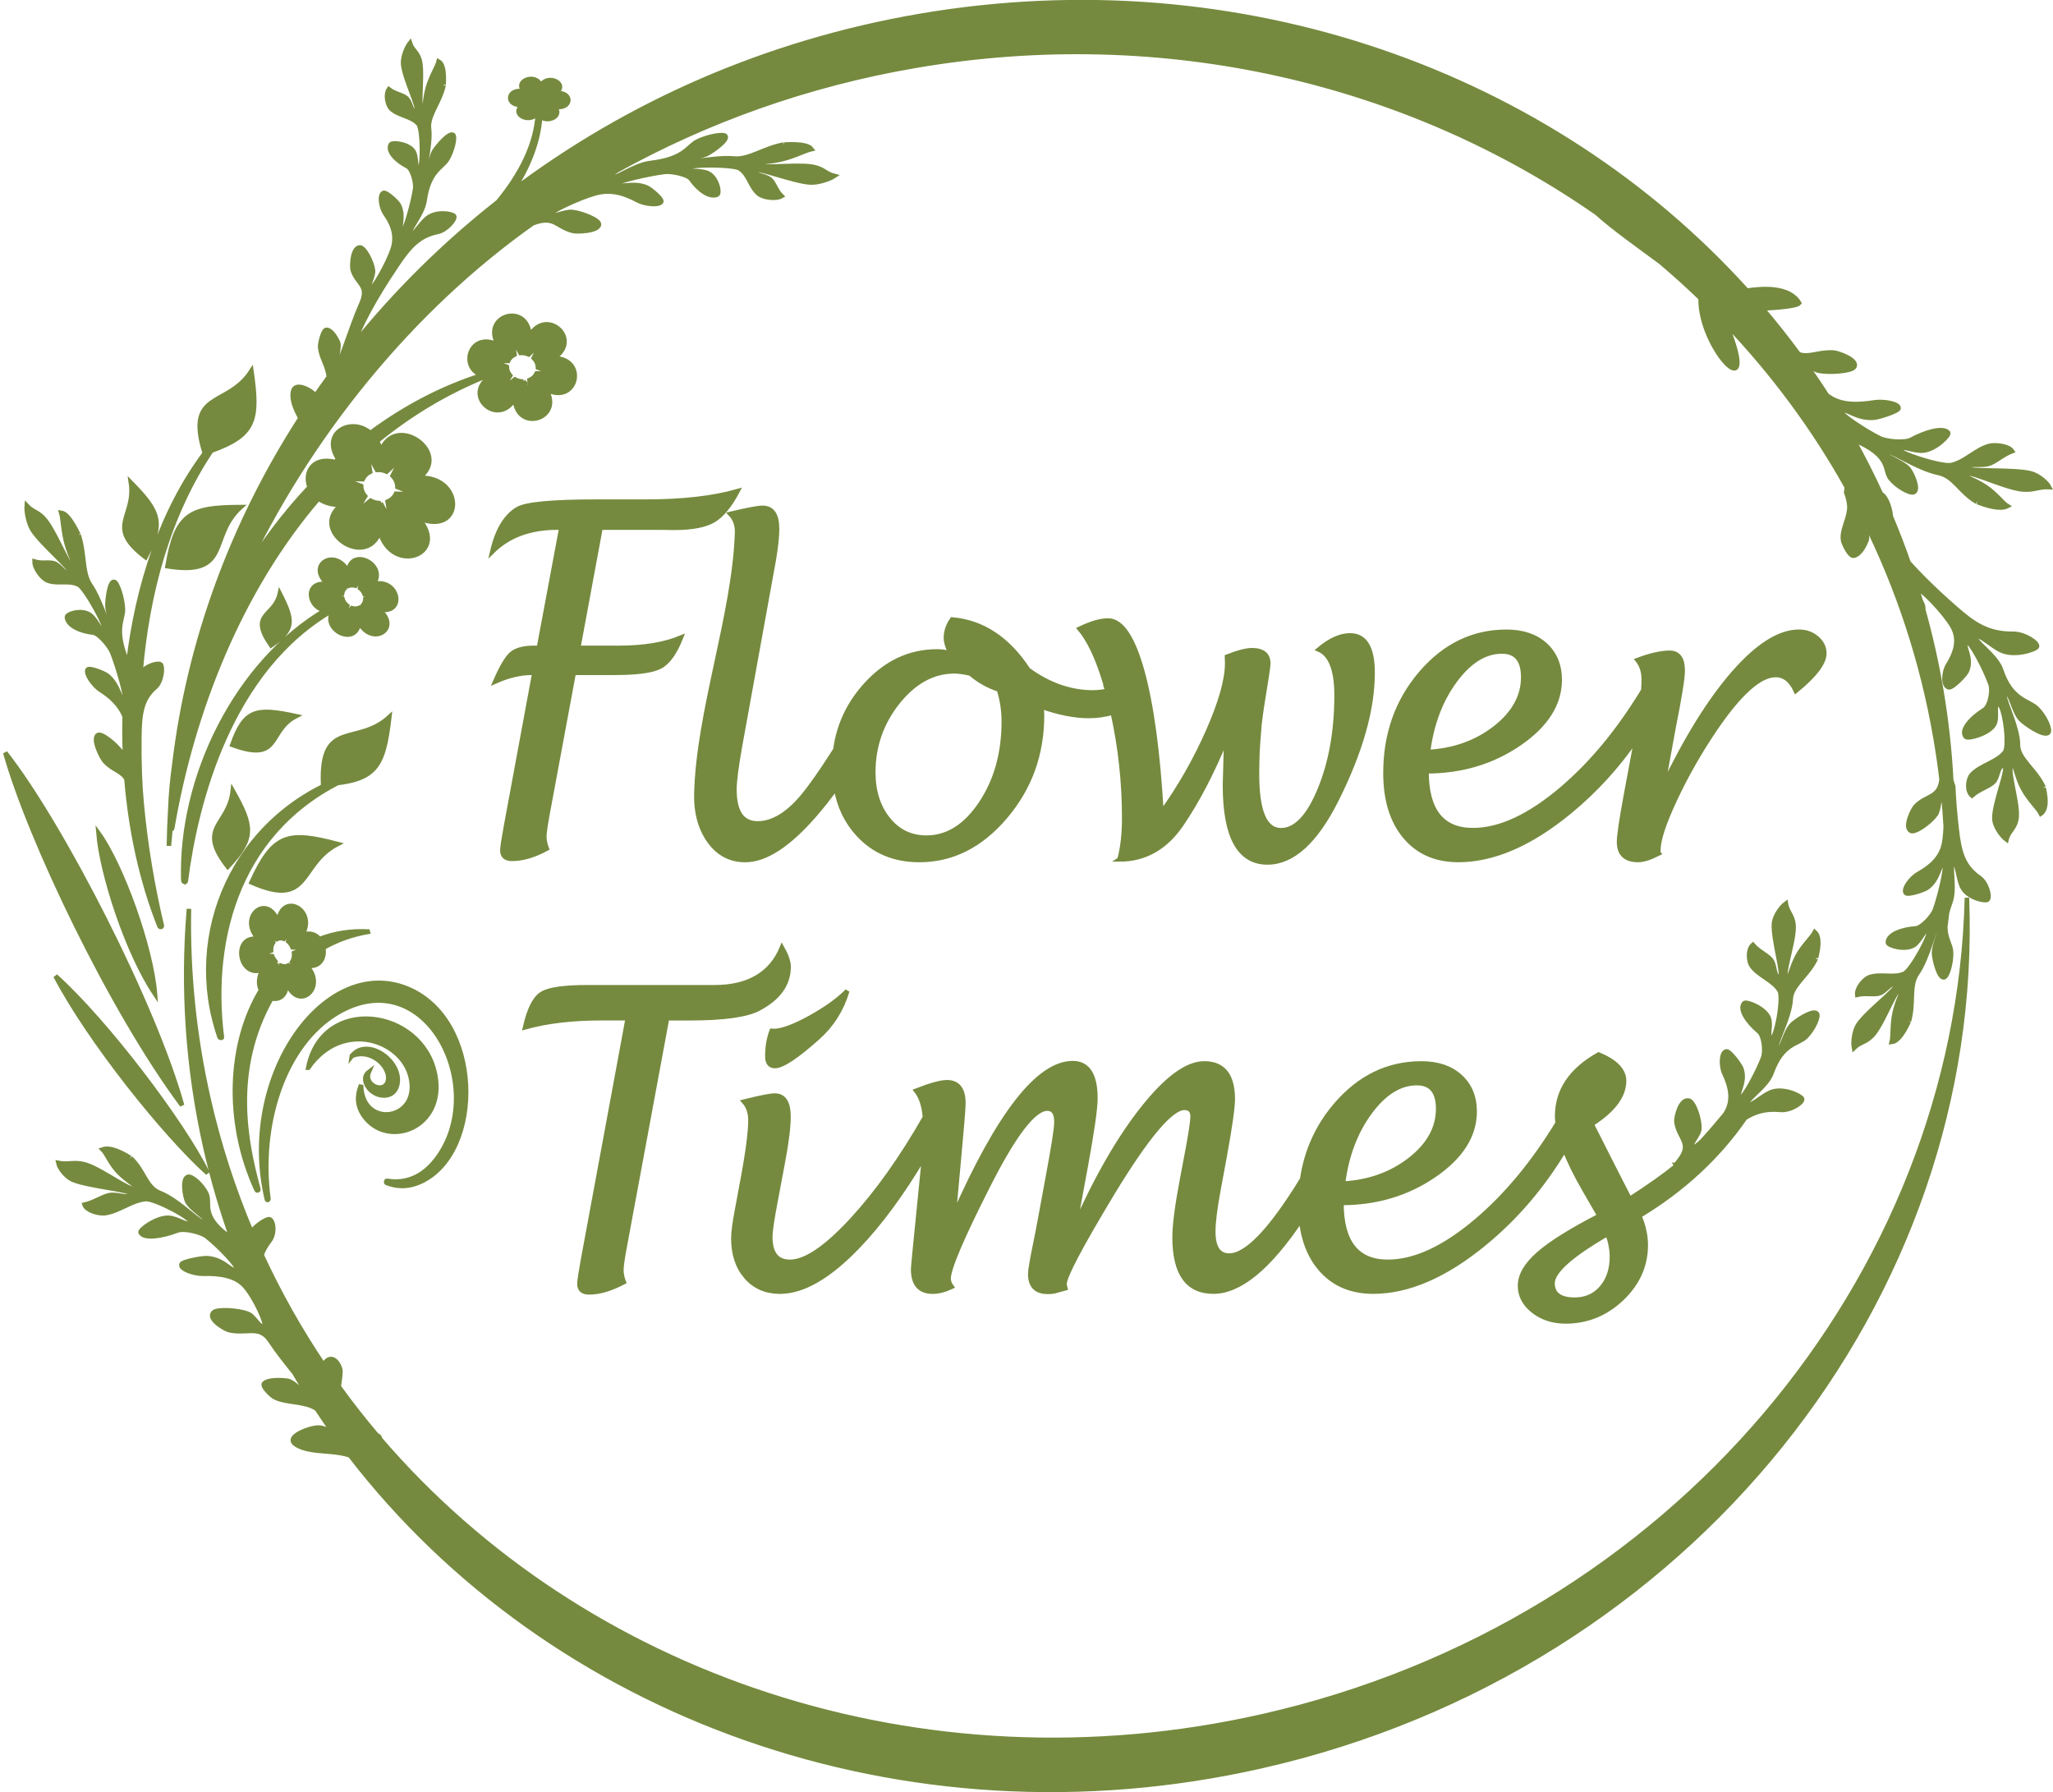 <?xml version="1.0" encoding="UTF-8"?>
<!DOCTYPE svg PUBLIC "-//W3C//DTD SVG 1.1//EN" "http://www.w3.org/Graphics/SVG/1.1/DTD/svg11.dtd">
<!-- Creator: CorelDRAW -->
<svg xmlns="http://www.w3.org/2000/svg" xml:space="preserve" width="113.603mm" height="99.157mm" style="shape-rendering:geometricPrecision; text-rendering:geometricPrecision; image-rendering:optimizeQuality; fill-rule:evenodd; clip-rule:evenodd"
viewBox="0 0 97.858 85.414"
 xmlns:xlink="http://www.w3.org/1999/xlink">
 <defs>
  <style type="text/css">
   <![CDATA[
    .str0 {stroke:#758A3E;stroke-width:0.215}
    .fil0 {fill:#758A3E}
   ]]>
  </style>
 </defs>
 <g id="Layer_x0020_1">
  <path class="fil0 str0" d="M53.365 40.96c0.149,-0.563 0.222,-1.217 0.222,-1.966 0,-1.701 -0.181,-3.378 -0.546,-5.029 -0.379,0.107 -0.762,0.16 -1.148,0.16 -0.661,0 -1.411,-0.147 -2.252,-0.442 0.018,0.154 0.027,0.291 0.027,0.412 0,1.849 -0.582,3.459 -1.749,4.833 -1.167,1.374 -2.532,2.061 -4.099,2.061 -1.198,0 -2.17,-0.409 -2.922,-1.23 -0.553,-0.603 -0.903,-1.338 -1.051,-2.204 -0.339,0.471 -0.679,0.902 -1.019,1.292 -1.243,1.43 -2.346,2.143 -3.303,2.143 -0.698,0 -1.259,-0.288 -1.688,-0.867 -0.43,-0.579 -0.663,-1.335 -0.643,-2.268 0.083,-3.912 1.816,-8.568 1.941,-12.472 0.012,-0.363 -0.106,-0.661 -0.32,-0.89 0.813,-0.193 1.324,-0.288 1.529,-0.288 0.464,0 0.694,0.331 0.694,0.998 0,0.491 -0.09,1.198 -0.272,2.117l-1.482 8.169c-0.186,1.034 -0.277,1.747 -0.277,2.137 0,1.08 0.369,1.62 1.106,1.62 0.716,0 1.435,-0.432 2.158,-1.299 0.385,-0.462 0.902,-1.2 1.55,-2.217 0.151,-1.145 0.62,-2.157 1.406,-3.042 0.972,-1.093 2.121,-1.639 3.441,-1.639 0.204,0 0.417,0.029 0.643,0.085 -0.149,-0.288 -0.222,-0.53 -0.222,-0.726 0,-0.308 0.097,-0.602 0.296,-0.883 1.451,0.128 2.66,0.926 3.623,2.398 0.987,0.72 2.017,1.08 3.09,1.08 0.226,0 0.458,-0.026 0.695,-0.079 -0.022,-0.069 -0.047,-0.137 -0.074,-0.204l0.008 -0.003c-0.018,-0.062 -0.036,-0.124 -0.054,-0.184 -0.349,-1.163 -0.752,-2.019 -1.21,-2.565 0.549,-0.262 1,-0.393 1.35,-0.393 0.643,0 1.185,0.805 1.633,2.412 0.445,1.607 0.75,3.858 0.917,6.75 0.875,-1.214 1.615,-2.51 2.222,-3.887 0.606,-1.374 0.911,-2.454 0.911,-3.233 0,-0.059 -0.003,-0.164 -0.009,-0.318 0.518,-0.203 0.914,-0.308 1.189,-0.308 0.518,0 0.777,0.213 0.777,0.635 0,0.134 -0.104,0.834 -0.314,2.098 -0.046,0.308 -0.082,0.579 -0.107,0.815l-0.052 0.651c-0.043,0.507 -0.064,1.073 -0.064,1.708 0,1.783 0.381,2.673 1.143,2.673 0.701,0 1.32,-0.648 1.853,-1.947 0.533,-1.296 0.798,-2.794 0.798,-4.493 0,-1.207 -0.283,-1.934 -0.847,-2.176 0.536,-0.448 1.033,-0.671 1.49,-0.671 0.716,0 1.073,0.592 1.073,1.783 0,1.744 -0.573,3.76 -1.716,6.047 -1,1.993 -2.097,2.991 -3.294,2.991 -1.35,0 -2.026,-1.227 -2.026,-3.681l0.061 -2.235c-0.67,1.636 -1.39,3.014 -2.158,4.133 -0.756,1.093 -1.734,1.639 -2.929,1.639zm-21.569 7.57l-2.008 10.821c-0.113,0.602 -0.171,0.995 -0.171,1.181 0,0.177 0.04,0.37 0.116,0.576 -0.612,0.324 -1.164,0.488 -1.652,0.488 -0.308,0 -0.463,-0.134 -0.463,-0.403 0,-0.134 0.061,-0.53 0.18,-1.188l2.124 -11.475 -1.24 0c-1.411,0 -2.63,0.144 -3.654,0.432 0.195,-0.851 0.46,-1.381 0.795,-1.59 0.332,-0.213 1.06,-0.317 2.188,-0.317l6.043 0c1.624,0 2.7,-0.632 3.221,-1.891 0.21,0.376 0.314,0.681 0.314,0.91 0,0.834 -0.478,1.502 -1.438,2.006 -0.576,0.301 -1.67,0.452 -3.282,0.452l-1.073 0zm48.087 6.991l0.022 -0.03c0.053,-0.072 0.106,-0.143 0.159,-0.212 0.616,-0.797 -0.054,-1.035 -0.157,-1.808 -0.024,-0.183 0.176,-1.093 0.585,-1.017 0.25,0.042 0.529,0.894 0.511,1.323 0.004,0.321 -0.534,0.804 -0.33,0.926 0.047,0.028 0.227,-0.103 0.455,-0.314 0.333,-0.362 0.7,-0.786 1.099,-1.271 0.015,-0.024 0.03,-0.047 0.044,-0.07 0.377,-0.621 0.206,-1.286 -0.085,-1.901 -0.156,-0.337 -0.151,-0.99 0.1,-1.036 0.156,-0.028 0.645,0.63 0.717,0.824 0.245,0.695 -0.318,1.27 -0.062,1.391 0.145,0.073 0.86,-1.259 1.102,-1.919 0.108,-0.273 0.048,-1.034 -0.204,-1.247 -0.53,-0.44 -0.963,-1.065 -0.699,-1.346 0.103,-0.107 0.998,0.247 1.17,0.716 0.131,0.369 -0.106,0.91 0.118,0.965 0.233,0.065 0.601,-1.962 0.395,-2.282 -0.289,-0.492 -1.016,-0.717 -1.343,-1.199 -0.147,-0.243 -0.17,-0.772 0.071,-0.978 0.298,0.347 0.755,0.514 0.905,0.773 0.161,0.265 0.103,0.792 0.381,0.758 0.224,-0.03 -0.354,-1.852 -0.277,-2.578 0.038,-0.329 0.335,-0.759 0.566,-0.925 0.064,0.436 0.359,0.567 0.369,1.121 0.007,0.81 -0.629,2.432 -0.301,2.507 0.082,0.021 0.203,-0.609 0.483,-1.124 0.28,-0.516 0.701,-0.886 0.83,-1.141 0.365,0.327 -0.001,1.367 0.046,1.259 -0.364,0.798 -1.149,1.254 -1.194,1.911 -0.037,0.933 -0.89,2.383 -0.675,2.451 0.247,0.073 0.378,-0.855 0.738,-1.215 0.203,-0.196 0.996,-0.723 1.178,-0.525 0.116,0.13 -0.165,0.753 -0.529,1.111 -0.363,0.363 -1.112,0.274 -1.626,1.717 -0.239,0.676 -1.291,1.304 -1.155,1.494 0.125,0.164 0.689,-0.392 1.107,-0.567 0.596,-0.251 1.441,0.167 1.499,0.305 0.073,0.165 -0.549,0.584 -1.043,0.531 -0.714,-0.069 -1.229,0.099 -1.723,0.415l0.021 0.014c-1.28,1.839 -2.95,3.38 -5.01,4.62 0.204,0.484 0.305,0.949 0.305,1.391 0,0.978 -0.381,1.829 -1.143,2.556 -0.762,0.723 -1.655,1.086 -2.679,1.086 -0.6,0 -1.112,-0.167 -1.536,-0.497 -0.424,-0.334 -0.634,-0.733 -0.634,-1.201 0,-0.497 0.29,-1.001 0.872,-1.512 0.579,-0.514 1.551,-1.119 2.913,-1.823l-0.713 -1.237c-0.413,-0.715 -0.729,-1.355 -0.946,-1.92 -1.047,1.749 -2.318,3.238 -3.817,4.469 -1.865,1.535 -3.636,2.3 -5.306,2.3 -1.073,0 -1.92,-0.37 -2.542,-1.113 -0.501,-0.596 -0.8,-1.371 -0.897,-2.32 -1.532,2.289 -2.925,3.433 -4.18,3.433 -1.234,0 -1.85,-0.864 -1.85,-2.588 0,-0.576 0.119,-1.499 0.36,-2.768l0.25 -1.322c0.168,-0.897 0.25,-1.453 0.25,-1.669 0,-0.275 -0.131,-0.412 -0.393,-0.412 -0.643,0 -1.795,1.371 -3.456,4.11 -1.505,2.5 -2.258,3.927 -2.258,4.287 0,0.036 0.012,0.105 0.037,0.2 -0.085,0.02 -0.229,0.062 -0.439,0.124 -0.088,0.033 -0.223,0.049 -0.402,0.049 -0.552,0 -0.829,-0.285 -0.829,-0.854 0,-0.17 0.088,-0.694 0.268,-1.561 0.064,-0.314 0.131,-0.651 0.195,-1.008l0.375 -2.032c0.274,-1.463 0.411,-2.343 0.411,-2.637 0,-0.429 -0.146,-0.641 -0.439,-0.641 -0.64,0 -1.588,1.237 -2.837,3.711 -1.243,2.454 -1.865,3.917 -1.865,4.388 0,0.134 0.049,0.268 0.143,0.396 -0.329,0.154 -0.628,0.229 -0.902,0.229 -0.619,0 -0.93,-0.357 -0.93,-1.073 0,-0.088 0.088,-1.021 0.268,-2.791l0.204 -2.042c0.018,-0.181 0.033,-0.359 0.047,-0.533 -1.045,1.761 -2.099,3.194 -3.161,4.296 -1.374,1.43 -2.609,2.143 -3.706,2.143 -0.664,0 -1.204,-0.232 -1.609,-0.7 -0.408,-0.465 -0.613,-1.08 -0.613,-1.839 0,-0.288 0.061,-0.746 0.18,-1.371l0.195 -1.054c0.293,-1.521 0.439,-2.588 0.439,-3.203 0,-0.363 -0.101,-0.661 -0.305,-0.89 0.774,-0.193 1.262,-0.288 1.457,-0.288 0.442,0 0.661,0.331 0.661,0.998 0,0.491 -0.085,1.198 -0.259,2.117l-0.35 1.868c-0.174,0.9 -0.259,1.486 -0.259,1.754 0,0.792 0.314,1.188 0.939,1.188 0.744,0 1.734,-0.671 2.971,-2.016 1.189,-1.293 2.345,-2.918 3.464,-4.876 -0.046,-0.554 -0.186,-0.976 -0.419,-1.266 0.689,-0.268 1.176,-0.402 1.463,-0.402 0.524,0 0.786,0.334 0.786,0.998 0,0.236 -0.07,1.113 -0.213,2.634l-0.25 2.742c2.142,-4.856 4.035,-7.284 5.677,-7.284 0.719,0 1.079,0.56 1.079,1.679 0,0.478 -0.155,1.558 -0.463,3.239l-0.536 2.902c1.042,-2.349 2.127,-4.237 3.261,-5.667 1.131,-1.427 2.106,-2.14 2.929,-2.14 0.905,0 1.356,0.569 1.356,1.705 0,0.409 -0.134,1.345 -0.402,2.807l-0.277 1.495c-0.168,0.9 -0.25,1.567 -0.25,2.003 0,0.766 0.253,1.149 0.759,1.149 0.834,0 1.994,-1.214 3.481,-3.642 0.197,-1.342 0.732,-2.524 1.605,-3.543 1.128,-1.315 2.487,-1.973 4.078,-1.973 0.768,0 1.384,0.206 1.844,0.622 0.46,0.416 0.692,0.972 0.692,1.669 0,1.142 -0.64,2.156 -1.923,3.036 -1.283,0.88 -2.758,1.322 -4.425,1.322 0,1.872 0.737,2.807 2.212,2.807 1.28,0 2.691,-0.654 4.233,-1.963 1.414,-1.2 2.7,-2.75 3.858,-4.649 -0.014,-0.117 -0.021,-0.228 -0.021,-0.335 0,-1.217 0.658,-2.192 1.975,-2.935 0.808,0.334 1.213,0.753 1.213,1.257 0,0.717 -0.515,1.404 -1.545,2.061l1.018 2.012 0.795 1.554c0.93,-0.597 1.672,-1.123 2.228,-1.58l-0.026 -0.043zm-3.256 3.291c-1.749,1.008 -2.624,1.793 -2.624,2.349 0,0.523 0.354,0.785 1.063,0.785 0.524,0 0.948,-0.19 1.277,-0.569 0.326,-0.383 0.491,-0.874 0.491,-1.472 0,-0.36 -0.07,-0.723 -0.207,-1.093zm-12.613 -2.398c1.246,-0.069 2.313,-0.455 3.203,-1.149 0.89,-0.697 1.335,-1.502 1.335,-2.415 0,-0.818 -0.338,-1.227 -1.018,-1.227 -0.811,0 -1.557,0.468 -2.243,1.4 -0.683,0.933 -1.109,2.061 -1.277,3.39zm-27.229 -7.283l0.125 0.01c0.399,-0.016 0.972,-0.232 1.719,-0.645 0.747,-0.416 1.332,-0.834 1.755,-1.263 -0.262,0.883 -0.728,1.62 -1.393,2.215 -1.015,0.906 -1.697,1.361 -2.054,1.361 -0.241,0 -0.36,-0.157 -0.36,-0.471 0,-0.445 0.07,-0.847 0.207,-1.207zm-9.438 -17.064l-1.231 6.623c-0.113,0.609 -0.171,1.001 -0.171,1.181 0,0.177 0.04,0.37 0.116,0.576 -0.6,0.324 -1.152,0.487 -1.652,0.487 -0.308,0 -0.463,-0.134 -0.463,-0.402 0,-0.141 0.061,-0.537 0.18,-1.188l1.347 -7.277 -0.134 0c-0.536,0 -1.112,0.137 -1.731,0.412 0.293,-0.677 0.548,-1.113 0.771,-1.309 0.222,-0.193 0.579,-0.291 1.067,-0.291l0.241 0 1.073 -5.733 -0.195 0c-1.298,0 -2.331,0.38 -3.099,1.142 0.232,-1.011 0.634,-1.685 1.207,-2.026 0.402,-0.236 1.658,-0.353 3.767,-0.353l2.347 0c1.752,0 3.206,-0.167 4.367,-0.497 -0.369,0.697 -0.756,1.162 -1.155,1.394 -0.402,0.232 -1.021,0.35 -1.853,0.35l-0.786 -0.01 -2.734 0 -1.063 5.733 1.929 0c1.198,0 2.185,-0.164 2.965,-0.488 -0.286,0.72 -0.615,1.181 -0.987,1.378 -0.372,0.2 -1.103,0.298 -2.191,0.298l-1.929 0zm20.269 0.8c-0.494,-0.16 -0.951,-0.416 -1.365,-0.766 -0.305,-0.069 -0.558,-0.105 -0.759,-0.105 -1.012,0 -1.911,0.491 -2.694,1.466 -0.78,0.978 -1.173,2.094 -1.173,3.347 0,0.906 0.238,1.652 0.71,2.238 0.472,0.586 1.082,0.877 1.825,0.877 1.006,0 1.871,-0.546 2.599,-1.636 0.725,-1.09 1.088,-2.389 1.088,-3.897 0,-0.523 -0.076,-1.034 -0.232,-1.525zm31.441 7.814c-0.405,0.206 -0.728,0.308 -0.972,0.308 -0.607,0 -0.911,-0.288 -0.911,-0.864 0,-0.294 0.107,-1.024 0.323,-2.196l0.445 -2.385c0.022,-0.115 0.044,-0.228 0.064,-0.339 -0.915,1.33 -1.976,2.49 -3.185,3.483 -1.865,1.535 -3.636,2.3 -5.306,2.3 -1.073,0 -1.92,-0.37 -2.542,-1.112 -0.622,-0.74 -0.933,-1.754 -0.933,-3.037 0,-1.852 0.564,-3.439 1.691,-4.754 1.128,-1.315 2.487,-1.973 4.077,-1.973 0.768,0 1.384,0.206 1.844,0.622 0.46,0.416 0.692,0.972 0.692,1.669 0,1.142 -0.64,2.156 -1.923,3.036 -1.283,0.88 -2.758,1.322 -4.425,1.322 0,1.872 0.738,2.807 2.212,2.807 1.28,0 2.691,-0.654 4.233,-1.963 1.427,-1.211 2.723,-2.778 3.889,-4.701 0.014,-0.19 0.021,-0.362 0.021,-0.515 0,-0.37 -0.098,-0.681 -0.296,-0.929 0.625,-0.232 1.134,-0.347 1.527,-0.347 0.418,0 0.625,0.285 0.625,0.854 0,0.35 -0.149,1.276 -0.448,2.771l-0.509 2.791c1.128,-2.346 2.258,-4.169 3.398,-5.468 1.14,-1.299 2.176,-1.95 3.102,-1.95 0.329,0 0.613,0.101 0.85,0.301 0.238,0.203 0.357,0.448 0.357,0.733 0,0.448 -0.451,1.044 -1.356,1.783 -0.229,-0.504 -0.549,-0.756 -0.966,-0.756 -0.756,0 -1.719,0.864 -2.892,2.588 -0.725,1.073 -1.356,2.179 -1.892,3.318 -0.536,1.142 -0.805,1.953 -0.805,2.441l0.009 0.16zm-10.989 -4.839c1.246,-0.069 2.313,-0.455 3.203,-1.149 0.89,-0.697 1.335,-1.502 1.335,-2.415 0,-0.818 -0.338,-1.227 -1.018,-1.227 -0.811,0 -1.557,0.468 -2.243,1.4 -0.683,0.933 -1.109,2.061 -1.277,3.39zm-49.926 -11.861c0.163,0.294 0.327,0.588 0.49,0.883 -0.05,-0.319 -0.107,-0.636 -0.158,-0.954 0.177,-0.076 0.321,-0.207 0.401,-0.377 0.328,0.011 0.656,0.021 0.984,0.031 -0.304,-0.12 -0.61,-0.231 -0.914,-0.351 -0.004,-0.2 -0.089,-0.392 -0.234,-0.54 0.15,-0.291 0.299,-0.582 0.449,-0.873 -0.246,0.224 -0.484,0.454 -0.729,0.678 -0.144,-0.065 -0.304,-0.093 -0.46,-0.082l-0.486 -0.875c0.05,0.322 0.109,0.641 0.16,0.963 -0.158,0.077 -0.286,0.201 -0.36,0.357l-0.99 -0.031c0.306,0.12 0.613,0.233 0.92,0.353 0.003,0.179 0.072,0.35 0.19,0.49l-0.507 0.82c0.257,-0.201 0.509,-0.408 0.766,-0.609 0.146,0.08 0.314,0.12 0.48,0.116zm-6.153 18.075c2.843,1.259 2.225,-0.872 4.101,-1.83 -2.351,-0.613 -3.043,-0.499 -4.101,1.83zm4.696 -5.019c-5.247,2.331 -6.719,7.572 -6.108,12.405 0.005,0.045 -0.096,0.031 -0.112,-0.014 -1.687,-4.853 0.657,-10.527 6.14,-12.46 0.052,-0.018 0.129,0.048 0.08,0.07zm-5.828 4.272c-1.49,-1.916 0.051,-1.934 0.239,-3.617 0.952,1.685 1.039,2.25 -0.239,3.617zm4.543 -3.929c2.516,-0.149 2.87,-0.761 3.158,-3.203 -1.555,1.421 -3.286,0.063 -3.158,3.203zm77.326 6.727l0.013 -0.202c-0.008,0.071 -0.012,0.138 -0.013,0.202zm-82.972 -22.514l0.019 -0.007c-2.025,2.695 -3.237,6.303 -3.665,10.096 -0.019,-0.068 -0.041,-0.134 -0.066,-0.196 -0.633,-1.559 -0.155,-1.94 -0.183,-2.474 -0.024,-0.531 -0.264,-1.24 -0.412,-1.282 -0.228,-0.06 -0.337,0.878 -0.326,1.172 0.027,0.53 0.546,1.412 0.361,1.499 -0.164,0.072 -0.611,-1.7 -1.186,-2.528 -0.394,-0.594 -0.245,-1.467 -0.549,-2.378 0.042,0.122 -0.416,-1 -0.829,-1.059 0.09,0.299 0.09,0.875 0.262,1.491 0.172,0.616 0.506,1.234 0.446,1.265 -0.232,0.135 -0.91,-1.654 -1.431,-2.349 -0.359,-0.472 -0.608,-0.405 -0.922,-0.742 -0.024,0.284 0.084,0.837 0.273,1.144 0.42,0.674 1.908,1.895 1.801,2.057 -0.135,0.2 -0.439,-0.291 -0.698,-0.422 -0.249,-0.132 -0.613,0.003 -1.002,-0.115 -0.004,0.325 0.347,0.768 0.584,0.888 0.491,0.216 1.043,-0.032 1.519,0.216 0.32,0.151 1.407,2.126 1.235,2.212 -0.162,0.089 -0.373,-0.523 -0.683,-0.761 -0.396,-0.299 -1.125,-0.06 -1.114,0.095 0.032,0.404 0.674,0.68 1.252,0.736 0.277,0.029 0.797,0.651 0.911,0.952 0.236,0.593 0.583,1.779 0.624,2.187l-0.007 0.134c-0.003,0.004 -0.007,0.007 -0.011,0.008 -0.221,0.052 -0.272,-0.788 -0.854,-1.239 -0.164,-0.123 -0.859,-0.393 -0.928,-0.274 -0.112,0.193 0.302,0.759 0.605,0.955 0.476,0.303 0.926,0.69 1.162,1.277 -0.018,0.736 -0.007,1.472 0.033,2.205 -0.044,-0.186 -0.095,-0.378 -0.18,-0.49 -0.264,-0.382 -0.964,-0.946 -1.131,-0.83 -0.279,0.183 0.191,1.091 0.32,1.234 0.405,0.445 0.798,0.453 1.043,0.849 0.201,2.477 0.728,4.886 1.575,7.023 0.027,0.069 0.128,0.046 0.112,-0.025 -0.445,-1.872 -0.778,-3.838 -0.962,-5.83l0.001 0 -0.005 -0.056c-0.077,-0.826 -0.12,-1.835 -0.106,-3.068 0.012,-1.067 0.08,-1.832 0.757,-2.406 0.311,-0.256 0.393,-0.996 0.247,-1.095 -0.106,-0.074 -0.695,0.038 -0.952,0.463 0.314,-3.892 1.348,-7.613 3.376,-10.642 2.096,-0.749 2.249,-1.476 1.915,-3.799 -1.137,1.773 -3.16,0.906 -2.228,3.907zm84.001 21.196c0.731,19.023 -13.153,36.757 -33.639,41.392 -17.077,3.863 -33.93,-2.466 -43.427,-14.807 -0.629,-0.228 -1.388,-0.157 -2.049,-0.31 -0.201,-0.046 -0.732,-0.218 -0.679,-0.456 0.059,-0.253 0.697,-0.497 1.075,-0.558 0.326,-0.059 0.63,0.126 0.861,0.263 -0.275,-0.384 -0.54,-0.774 -0.8,-1.169 -0.132,-0.079 -0.264,-0.142 -0.392,-0.18 -0.609,-0.186 -1.237,-0.14 -1.674,-0.405 -0.13,-0.093 -0.567,-0.498 -0.439,-0.622 0.206,-0.192 0.776,-0.164 1.057,-0.135 0.37,0.03 0.72,0.565 0.928,0.534 -0.188,-0.301 -0.372,-0.605 -0.552,-0.912 -0.362,-0.452 -0.812,-1.008 -1.14,-1.509 -0.515,-0.787 -1.101,-0.324 -1.955,-0.515 -0.201,-0.046 -1.045,-0.533 -0.759,-0.84 0.17,-0.189 1.194,-0.115 1.63,0.053 0.335,0.111 0.564,0.722 0.794,0.599 0.143,-0.076 -0.418,-1.325 -0.908,-1.895 -0.454,-0.529 -1.229,-0.626 -2.014,-0.607 -0.429,0.007 -1.103,-0.229 -1.023,-0.451 0.049,-0.137 0.98,-0.303 1.217,-0.293 0.845,0.047 1.157,0.712 1.412,0.545 0.148,-0.092 -0.871,-1.151 -1.433,-1.584 -0.228,-0.185 -1.048,-0.407 -1.396,-0.276 -0.724,0.277 -1.591,0.408 -1.75,0.092 -0.059,-0.122 0.761,-0.727 1.335,-0.702 0.449,0.024 0.89,0.411 1.061,0.247 0.185,-0.167 -1.732,-1.189 -2.168,-1.135 -0.656,0.061 -1.257,0.575 -1.922,0.671 -0.326,0.034 -0.887,-0.135 -0.978,-0.406 0.511,-0.12 0.915,-0.434 1.259,-0.465 0.356,-0.037 0.874,0.198 0.979,-0.042 0.082,-0.193 -2.1,-0.369 -2.814,-0.691 -0.322,-0.148 -0.618,-0.544 -0.673,-0.792 0.485,0.103 0.77,-0.092 1.349,0.097 0.843,0.282 2.204,1.38 2.448,1.138 0.063,-0.059 -0.529,-0.383 -0.922,-0.795 -0.393,-0.412 -0.565,-0.888 -0.763,-1.085 0.523,-0.182 1.417,0.487 1.329,0.411 0.643,0.582 0.72,1.385 1.378,1.656 0.949,0.362 2.022,1.576 2.201,1.424 0.201,-0.176 -0.696,-0.613 -0.887,-1.036 -0.101,-0.236 -0.246,-1.071 0.051,-1.149 0.193,-0.048 0.698,0.403 0.885,0.828 0.193,0.426 -0.278,1.007 0.959,1.94 0.114,0.086 0.21,0.197 0.294,0.319 -0.518,-1.438 -0.956,-2.921 -1.301,-4.447 -0.866,-3.83 -1.108,-7.665 -0.794,-11.41 -0.057,2.977 0.24,5.998 0.923,9.016 0.501,2.216 1.193,4.342 2.052,6.37 0.279,-0.345 0.719,-0.598 0.837,-0.597 0.208,-0.001 0.328,0.657 0.023,1.042 -0.179,0.231 -0.298,0.449 -0.372,0.662 0.848,1.836 1.837,3.586 2.952,5.242 0.068,-0.119 0.158,-0.227 0.274,-0.268 0.296,-0.103 0.547,0.386 0.533,0.602 -0.013,0.271 -0.057,0.491 -0.082,0.702 0.575,0.795 1.179,1.566 1.812,2.313 0.096,0.038 0.157,0.094 0.149,0.173 9.673,11.286 25.768,16.913 42.064,13.226 19.601,-4.434 33.142,-20.905 33.584,-39.014zm-85.773 -15.8c3.071,0.486 1.926,-1.415 3.493,-2.822 -2.43,0.012 -3.069,0.3 -3.493,2.822zm9.639 17.412c-0.824,0.135 -1.561,0.4 -2.21,0.774 0.084,0.463 -0.153,0.971 -0.811,0.84 1.008,1.015 -0.383,2.264 -0.935,0.821 0.002,0.639 -0.37,0.841 -0.728,0.747 -1.947,3.448 -1.222,6.895 -0.623,9.087 0.018,0.068 -0.06,0.101 -0.089,0.038 -1.498,-3.261 -1.305,-7.021 0.219,-9.52 -0.131,-0.255 -0.143,-0.603 0.087,-0.978 -1.164,0.466 -1.48,-1.703 -0.199,-1.446 -1.008,-1.016 0.383,-2.263 0.934,-0.819 0.155,-1.483 1.864,-0.563 1.133,0.624 0.369,-0.148 0.653,-0.031 0.827,0.19 0.714,-0.28 1.514,-0.411 2.393,-0.357zm-8.883 -2.433c-0.159,-4.901 2.531,-10.386 6.758,-12.882 -0.856,-0.131 -0.988,-1.472 0.162,-1.226 -1.107,-0.908 0.321,-1.806 0.943,-0.607 0.1,-1.227 1.891,-0.326 1.197,0.59 1.207,-0.319 1.571,1.481 0.254,1.199 1.106,0.907 -0.32,1.804 -0.943,0.608 -0.1,1.226 -1.892,0.324 -1.198,-0.592 -4.988,2.836 -6.59,9.268 -7.054,12.936 -0.009,0.066 -0.117,0.041 -0.12,-0.027zm3.982 15.194c0.014,0.06 0.084,0.032 0.075,-0.03 -0.475,-3.503 0.722,-7.336 3.287,-8.855 4.245,-2.515 7.294,3.641 4.705,6.996 -0.808,1.047 -1.739,1.11 -2.338,1.006 -0.046,-0.008 -0.064,0.084 -0.02,0.102 0.396,0.155 0.958,0.254 1.642,-0.066 2.991,-1.401 2.948,-7.761 -0.692,-9.213 -3.901,-1.556 -8.043,4.203 -6.659,10.06zm12.232 -38.981c0.14,0.253 0.281,0.505 0.421,0.758 -0.043,-0.274 -0.092,-0.546 -0.136,-0.819 0.152,-0.065 0.275,-0.178 0.345,-0.324 0.281,0.009 0.563,0.018 0.845,0.027 -0.261,-0.103 -0.524,-0.199 -0.785,-0.301 -0.003,-0.172 -0.077,-0.337 -0.201,-0.463 0.129,-0.25 0.257,-0.5 0.386,-0.75 -0.211,0.192 -0.416,0.39 -0.626,0.583 -0.124,-0.055 -0.261,-0.08 -0.395,-0.07l-0.417 -0.751c0.043,0.276 0.093,0.551 0.137,0.827 -0.135,0.066 -0.245,0.173 -0.309,0.307l-0.85 -0.026c0.263,0.103 0.527,0.2 0.79,0.303 0.002,0.154 0.062,0.301 0.163,0.421l-0.435 0.704c0.221,-0.173 0.437,-0.35 0.658,-0.523 0.126,0.069 0.27,0.103 0.412,0.1zm-11.776 27.713c-0.034,0.262 -0.068,0.524 -0.102,0.786 0.104,-0.217 0.204,-0.436 0.308,-0.652 0.125,0.049 0.256,0.047 0.369,-0.011 0.17,0.18 0.34,0.361 0.51,0.541 -0.113,-0.233 -0.229,-0.462 -0.342,-0.695 0.081,-0.121 0.114,-0.281 0.098,-0.445 0.199,-0.093 0.398,-0.187 0.597,-0.281 -0.223,0.003 -0.443,0.013 -0.666,0.017 -0.05,-0.115 -0.123,-0.217 -0.211,-0.294l0.102 -0.779c-0.106,0.219 -0.205,0.44 -0.311,0.658 -0.116,-0.038 -0.235,-0.032 -0.339,0.021l-0.513 -0.545c0.113,0.234 0.23,0.465 0.344,0.699 -0.072,0.108 -0.106,0.248 -0.101,0.394l-0.606 0.218c0.219,0.017 0.438,0.028 0.657,0.045 0.045,0.125 0.117,0.238 0.207,0.324zm4.133 -17.054c0.064,-0.078 0.101,-0.177 0.107,-0.282 0.215,-0.033 0.431,-0.06 0.646,-0.093l-0.678 -0.127c-0.041,-0.12 -0.118,-0.231 -0.225,-0.312 0.041,-0.201 0.086,-0.4 0.126,-0.6l-0.344 0.488c-0.121,-0.035 -0.242,-0.029 -0.347,0.012 -0.174,-0.17 -0.344,-0.342 -0.519,-0.512l0.347 0.629c-0.065,0.069 -0.106,0.159 -0.12,0.257 -0.225,0.016 -0.45,0.027 -0.675,0.043 0.23,0.06 0.459,0.119 0.689,0.179 0.035,0.136 0.119,0.264 0.238,0.356 -0.04,0.2 -0.085,0.397 -0.125,0.597 0.114,-0.162 0.228,-0.324 0.342,-0.486 0.131,0.038 0.264,0.029 0.374,-0.022 0.172,0.168 0.341,0.339 0.514,0.507 -0.117,-0.211 -0.233,-0.423 -0.35,-0.634zm-0.538 21.489c0.909,-0.38 1.821,0.493 1.73,1.129 -0.106,0.735 -1.199,0.285 -0.918,-0.366 -0.142,0.107 -0.212,0.259 -0.152,0.479 0.197,0.715 1.354,0.964 1.515,0.08 0.2,-1.088 -1.449,-2.247 -2.175,-1.321zm-2.078 0.56c1.617,-2.312 4.464,-1.344 4.884,0.454 0.488,2.082 -2.342,2.483 -2.364,0.37 -0.207,0.487 -0.211,0.987 0.136,1.474 1.129,1.588 3.9,0.57 3.389,-1.982 -0.628,-3.141 -5.364,-3.793 -6.046,-0.316zm-10.001 -11.18c0.162,1.948 1.366,5.676 2.697,7.665 -0.185,-2.269 -1.611,-6.163 -2.697,-7.665zm8.232 -8.95c1.109,-0.758 1.073,-1.161 0.414,-2.465 -0.254,1.135 -1.491,0.922 -0.414,2.465zm-5.986 -4.201c-1.933,-1.469 -0.448,-1.882 -0.699,-3.557 1.353,1.383 1.583,1.907 0.699,3.557zm4.134 8.944c2.352,0.863 1.657,-0.657 3.032,-1.37 -1.902,-0.407 -2.434,-0.315 -3.032,1.37zm-10.82 0.374c1.161,4.136 5.058,12.282 8.427,16.805 -1.346,-4.818 -5.732,-13.37 -8.427,-16.805zm9.645 20.04c-1.177,-2.397 -4.836,-7.226 -7.251,-9.396 1.606,3.067 5.18,7.531 7.251,9.396zm4.424 -35.978c-0.116,-0.228 -0.237,-0.455 -0.311,-0.702 -0.048,-0.16 -0.136,-0.618 0.068,-0.753 0.218,-0.143 0.669,0.087 0.873,0.282 0.033,0.03 0.059,0.065 0.08,0.104 0.208,-0.302 0.422,-0.601 0.638,-0.897 -0.004,-0.067 -0.011,-0.13 -0.024,-0.187 -0.11,-0.517 -0.405,-0.881 -0.383,-1.345 0.017,-0.148 0.147,-0.713 0.295,-0.72 0.232,-0.006 0.447,0.374 0.541,0.572 0.141,0.277 -0.183,0.963 0.012,0.983 0.127,0.015 0.605,-1.644 1.117,-2.806 0.389,-0.884 -0.208,-0.925 -0.415,-1.601 -0.048,-0.16 -0.024,-1.039 0.329,-1.076 0.216,-0.027 0.582,0.673 0.635,1.068 0.054,0.29 -0.32,0.869 -0.13,0.927 0.118,0.036 0.842,-1.206 1.075,-1.92 0.218,-0.663 -0.029,-1.222 -0.369,-1.704 -0.183,-0.265 -0.282,-0.859 -0.079,-0.966 0.126,-0.067 0.638,0.404 0.728,0.56 0.314,0.567 -0.066,1.237 0.167,1.28 0.132,0.028 0.521,-1.368 0.62,-2.031 0.047,-0.276 -0.122,-0.952 -0.367,-1.079 -0.512,-0.261 -0.971,-0.715 -0.795,-1.04 0.069,-0.124 0.872,-0.036 1.09,0.344 0.168,0.301 0.054,0.854 0.25,0.846 0.205,-0.002 0.194,-1.939 -0.028,-2.176 -0.318,-0.371 -0.961,-0.386 -1.31,-0.738 -0.161,-0.182 -0.263,-0.656 -0.094,-0.907 0.303,0.237 0.712,0.269 0.878,0.465 0.176,0.199 0.21,0.693 0.438,0.589 0.182,-0.086 -0.587,-1.589 -0.636,-2.269 -0.02,-0.308 0.16,-0.777 0.327,-0.988 0.122,0.379 0.389,0.421 0.484,0.921 0.133,0.733 -0.144,2.373 0.142,2.356 0.071,-0.002 0.074,-0.606 0.227,-1.147 0.153,-0.541 0.446,-0.988 0.515,-1.253 0.356,0.201 0.213,1.241 0.236,1.131 -0.179,0.82 -0.763,1.439 -0.697,2.047 0.116,0.857 -0.37,2.397 -0.179,2.403 0.218,0.002 0.181,-0.875 0.426,-1.296 0.139,-0.231 0.719,-0.917 0.901,-0.785 0.117,0.088 -0.02,0.727 -0.268,1.147 -0.246,0.424 -0.886,0.54 -1.089,1.984 -0.094,0.676 -0.874,1.522 -0.73,1.659 0.13,0.116 0.514,-0.536 0.836,-0.805 0.458,-0.384 1.23,-0.225 1.3,-0.115 0.087,0.131 -0.367,0.674 -0.788,0.755 -0.925,0.189 -1.378,0.756 -1.933,1.578 -1.169,1.731 -1.784,2.959 -2.09,3.816 2.011,-2.506 4.327,-4.8 6.906,-6.828 1.034,-1.256 1.836,-2.723 1.899,-4.278 -0.318,0.611 -1.377,0.092 -0.702,-0.351 -0.876,0.106 -0.79,-0.831 0.066,-0.624 -0.559,-0.505 0.586,-0.924 0.767,-0.273 0.318,-0.611 1.377,-0.092 0.701,0.351 0.878,-0.107 0.791,0.831 -0.065,0.624 0.489,0.441 -0.324,0.816 -0.657,0.471 -0.07,1.172 -0.544,2.394 -1.29,3.527 5.466,-4.115 12.054,-7.053 19.381,-8.307 15.374,-2.632 30.142,2.804 39.426,13.091 0.759,-0.117 2.028,-0.2 2.492,0.594 -0.117,0.152 -1.097,0.224 -1.749,0.257 0.601,0.706 1.177,1.433 1.726,2.18 0.503,0.178 0.952,-0.127 1.664,-0.08 0.216,0.015 1.196,0.358 0.98,0.69 -0.127,0.204 -1.187,0.278 -1.673,0.18 -0.246,-0.039 -0.5,-0.296 -0.702,-0.418 0.371,0.518 0.729,1.046 1.074,1.582 0.022,0.017 0.044,0.034 0.065,0.049 0.593,0.438 1.407,0.42 2.201,0.291 0.435,-0.068 1.179,0.061 1.153,0.283 -0.016,0.137 -0.922,0.426 -1.166,0.45 -0.871,0.075 -1.354,-0.512 -1.573,-0.318 -0.128,0.109 1.172,0.969 1.852,1.3 0.278,0.143 1.168,0.238 1.49,0.065 0.668,-0.365 1.518,-0.613 1.758,-0.335 0.09,0.108 -0.594,0.798 -1.184,0.855 -0.463,0.041 -1.008,-0.264 -1.141,-0.084 -0.147,0.185 2.058,0.884 2.488,0.771 0.653,-0.151 1.137,-0.724 1.79,-0.909 0.323,-0.078 0.936,0.003 1.097,0.247 -0.49,0.186 -0.824,0.542 -1.166,0.62 -0.353,0.085 -0.938,-0.064 -0.986,0.179 -0.036,0.195 2.229,0.053 3.036,0.257 0.364,0.095 0.764,0.429 0.882,0.656 -0.519,-0.029 -0.761,0.196 -1.397,0.099 -0.929,-0.148 -2.586,-0.998 -2.774,-0.734 -0.049,0.065 0.633,0.288 1.136,0.624 0.503,0.336 0.796,0.763 1.046,0.921 -0.488,0.247 -1.563,-0.262 -1.455,-0.202 -0.799,-0.461 -1.076,-1.213 -1.814,-1.376 -1.056,-0.209 -2.449,-1.209 -2.594,-1.04 -0.161,0.195 0.86,0.483 1.16,0.857 0.161,0.21 0.516,0.982 0.233,1.098 -0.185,0.073 -0.81,-0.284 -1.106,-0.66 -0.302,-0.377 0.033,-0.995 -1.458,-1.706 -0.133,-0.063 -0.255,-0.151 -0.367,-0.251 0.493,0.879 0.952,1.781 1.374,2.703 0.249,0.115 0.438,0.673 0.47,1.072 0.302,0.718 0.584,1.448 0.842,2.19 0.55,0.617 1.276,1.336 2.231,2.172 0.847,0.742 1.523,1.237 2.751,1.227 0.559,-0.01 1.232,0.459 1.139,0.618 -0.074,0.132 -1.05,0.475 -1.704,0.174 -0.459,-0.21 -1.058,-0.812 -1.209,-0.659 -0.165,0.177 0.977,0.893 1.204,1.586 0.487,1.48 1.335,1.456 1.72,1.848 0.387,0.387 0.663,1.031 0.525,1.15 -0.217,0.181 -1.075,-0.411 -1.291,-0.624 -0.382,-0.389 -0.471,-1.324 -0.753,-1.272 -0.246,0.049 0.622,1.565 0.605,2.497 0.009,0.657 0.862,1.179 1.222,2.004 -0.046,-0.111 0.3,0.955 -0.131,1.248 -0.13,-0.264 -0.579,-0.669 -0.862,-1.206 -0.283,-0.537 -0.379,-1.174 -0.472,-1.16 -0.373,0.046 0.24,1.715 0.181,2.52 -0.045,0.55 -0.386,0.654 -0.485,1.083 -0.249,-0.185 -0.556,-0.639 -0.578,-0.969 -0.041,-0.729 0.723,-2.492 0.473,-2.541 -0.311,-0.058 -0.279,0.472 -0.476,0.721 -0.185,0.244 -0.71,0.371 -1.066,0.691 -0.259,-0.226 -0.199,-0.75 -0.019,-0.979 0.398,-0.451 1.229,-0.613 1.584,-1.077 0.251,-0.301 -0.035,-2.349 -0.301,-2.304 -0.256,0.036 -0.023,0.594 -0.194,0.95 -0.224,0.452 -1.251,0.727 -1.361,0.612 -0.279,-0.303 0.247,-0.888 0.87,-1.279 0.297,-0.189 0.412,-0.942 0.308,-1.222 -0.231,-0.677 -0.952,-2.064 -1.119,-2.004 -0.296,0.098 0.301,0.719 -0.018,1.389 -0.093,0.186 -0.684,0.799 -0.857,0.757 -0.28,-0.067 -0.245,-0.717 -0.048,-1.038 0.366,-0.587 0.6,-1.233 0.215,-1.884 -0.402,-0.683 -1.485,-1.787 -1.678,-1.786 0.06,0.195 0.119,0.391 0.176,0.587 0.073,0.129 0.131,0.258 0.123,0.365l-0.001 0.061c0.343,1.229 0.628,2.485 0.847,3.768 0.251,1.466 0.412,2.928 0.488,4.381l0.093 0.264c0.024,0.597 0.077,1.274 0.166,2.042 0.117,1.019 0.268,1.75 1.078,2.313 0.372,0.251 0.535,0.96 0.382,1.05 -0.126,0.077 -0.967,-0.088 -1.217,-0.646 -0.177,-0.391 -0.214,-1.176 -0.403,-1.118 -0.212,0.072 0.114,1.206 -0.146,1.895 -0.067,0.18 -0.118,0.343 -0.155,0.492 -0.026,0.226 -0.055,0.452 -0.085,0.677 0.011,0.573 0.264,0.85 0.277,1.187 0.025,0.506 -0.173,1.176 -0.334,1.213 -0.248,0.052 -0.461,-0.845 -0.477,-1.125 -0.021,-0.505 0.471,-1.334 0.256,-1.422 -0.19,-0.073 -0.514,1.607 -1.074,2.384 -0.381,0.558 -0.13,1.394 -0.38,2.255 0.035,-0.115 -0.366,0.944 -0.82,0.991 0.071,-0.283 0.015,-0.833 0.146,-1.417 0.131,-0.584 0.443,-1.165 0.374,-1.196 -0.271,-0.135 -0.852,1.556 -1.365,2.206 -0.353,0.442 -0.637,0.371 -0.955,0.686 -0.054,-0.272 0.012,-0.796 0.192,-1.084 0.402,-0.633 1.94,-1.762 1.805,-1.919 -0.169,-0.194 -0.46,0.267 -0.736,0.386 -0.265,0.12 -0.683,-0.018 -1.104,0.086 -0.036,-0.31 0.311,-0.724 0.564,-0.833 0.526,-0.195 1.165,0.056 1.671,-0.17 0.341,-0.136 1.36,-1.994 1.16,-2.08 -0.188,-0.089 -0.364,0.49 -0.686,0.71 -0.412,0.276 -1.246,0.03 -1.25,-0.117 -0.004,-0.385 0.684,-0.633 1.322,-0.673 0.306,-0.021 0.824,-0.602 0.921,-0.886 0.247,-0.678 0.592,-2.18 0.448,-2.207 -0.251,-0.055 -0.226,0.745 -0.83,1.162 -0.17,0.113 -0.918,0.355 -1.007,0.239 -0.144,-0.187 0.262,-0.717 0.58,-0.897 0.585,-0.324 1.118,-0.759 1.249,-1.486 0.041,-0.223 0.064,-0.503 0.075,-0.79 -0.029,-0.496 -0.068,-0.993 -0.117,-1.49 -0.005,-0.004 -0.01,-0.007 -0.015,-0.008 -0.216,-0.022 -0.151,0.688 -0.354,0.945 -0.257,0.358 -0.981,0.88 -1.179,0.765 -0.328,-0.181 0.106,-1.036 0.236,-1.17 0.537,-0.546 1.124,-0.37 1.231,-1.275 -0.076,-0.644 -0.17,-1.289 -0.28,-1.936 -0.639,-3.734 -1.814,-7.251 -3.44,-10.495 -0.24,0.071 0.281,0.717 0.141,1.039 -0.092,0.231 -0.311,0.681 -0.613,0.727 -0.193,0.026 -0.449,-0.541 -0.494,-0.693 -0.102,-0.485 0.225,-0.937 0.288,-1.508 0.021,-0.185 -0.017,-0.412 -0.09,-0.647 -0.018,-0.057 -0.037,-0.114 -0.058,-0.171l0.03 -0.247c-1.583,-2.834 -3.52,-5.439 -5.746,-7.777 1.712,4.242 -1.281,1.175 -1.223,-1.229 -0.615,-0.592 -1.248,-1.165 -1.9,-1.717 -1.052,-0.781 -2.272,-1.639 -3.041,-2.339 -8.922,-6.224 -20.511,-9.074 -32.467,-7.027 -5.159,0.883 -9.95,2.605 -14.241,4.986 -0.219,0.153 -0.385,0.283 -0.311,0.346 0.166,0.134 1.112,-0.603 1.894,-0.695 1.671,-0.198 1.774,-0.8 2.256,-1.033 0.477,-0.235 1.213,-0.367 1.322,-0.258 0.163,0.171 -0.606,0.719 -0.869,0.851 -0.478,0.232 -1.5,0.203 -1.487,0.407 0.016,0.179 1.784,-0.285 2.787,-0.181 0.711,0.059 1.403,-0.493 2.348,-0.666 -0.127,0.022 1.076,-0.118 1.328,0.216 -0.305,0.066 -0.81,0.343 -1.433,0.49 -0.623,0.147 -1.325,0.152 -1.324,0.22 -0.006,0.268 1.888,-0.001 2.748,0.121 0.587,0.086 0.648,0.337 1.095,0.45 -0.237,0.158 -0.774,0.33 -1.133,0.313 -0.793,-0.042 -2.58,-0.757 -2.671,-0.585 -0.11,0.214 0.467,0.244 0.706,0.408 0.236,0.155 0.293,0.538 0.584,0.822 -0.283,0.16 -0.84,0.067 -1.06,-0.083 -0.427,-0.326 -0.475,-0.929 -0.922,-1.226 -0.286,-0.207 -2.541,-0.207 -2.533,-0.015 -0,0.185 0.638,0.075 0.996,0.231 0.453,0.203 0.595,0.956 0.454,1.022 -0.369,0.167 -0.92,-0.262 -1.249,-0.741 -0.16,-0.229 -0.954,-0.384 -1.273,-0.339 -0.766,0.096 -2.372,0.469 -2.332,0.593 0.061,0.219 0.822,-0.142 1.497,0.15 0.186,0.084 0.759,0.563 0.687,0.681 -0.115,0.191 -0.811,0.102 -1.128,-0.069 -0.578,-0.317 -1.24,-0.546 -2,-0.338 -0.82,0.223 -2.229,0.91 -2.182,1.02 0.076,0.178 0.732,-0.176 1.072,-0.127 0.462,0.047 1.294,0.388 1.273,0.59 -0.026,0.333 -1.048,0.36 -1.236,0.315 -0.796,-0.191 -0.873,-0.751 -1.883,-0.381l-0.041 0.015c-5.758,4.067 -10.695,10.097 -13.83,16.811 0.912,-1.523 1.985,-2.954 3.195,-4.236 -0.27,-0.675 0.137,-1.467 1.217,-1.197 0.05,-0.046 0.099,-0.091 0.15,-0.137 -0.839,-1.263 0.632,-2.027 1.529,-1.247 1.628,-1.205 3.417,-2.153 5.329,-2.758 -1.115,-0.352 -0.573,-2.126 0.764,-1.437 -0.83,-1.398 1.41,-2.07 1.495,-0.434 0.805,-1.391 2.537,0.19 1.144,1.063 1.633,0.006 1.127,2.259 -0.351,1.498 0.828,1.396 -1.41,2.067 -1.496,0.433 -0.805,1.39 -2.538,-0.191 -1.145,-1.065 -0.074,-0 -0.144,-0.005 -0.209,-0.014 -1.931,0.774 -3.667,1.832 -5.215,3.103 0.077,0.133 0.143,0.287 0.193,0.463 0.66,-1.818 3.403,0.089 1.816,1.285 2.159,-0.092 2.145,2.808 -0.028,1.927 1.498,1.728 -1.26,2.719 -1.847,0.642 -0.659,1.819 -3.403,-0.089 -1.819,-1.285 -0.47,0.02 -0.837,-0.103 -1.101,-0.297 -3.771,4.387 -6.029,10.181 -6.976,15.724 -0.006,0.038 -0.053,0.039 -0.081,0.017 -0.028,0.271 -0.054,0.542 -0.075,0.813 0.009,-0.584 0.031,-1.166 0.066,-1.745 0.026,-0.697 0.089,-1.4 0.189,-2.105 0.7,-5.912 2.793,-11.54 6.006,-16.526z"/>
 </g>
</svg>
